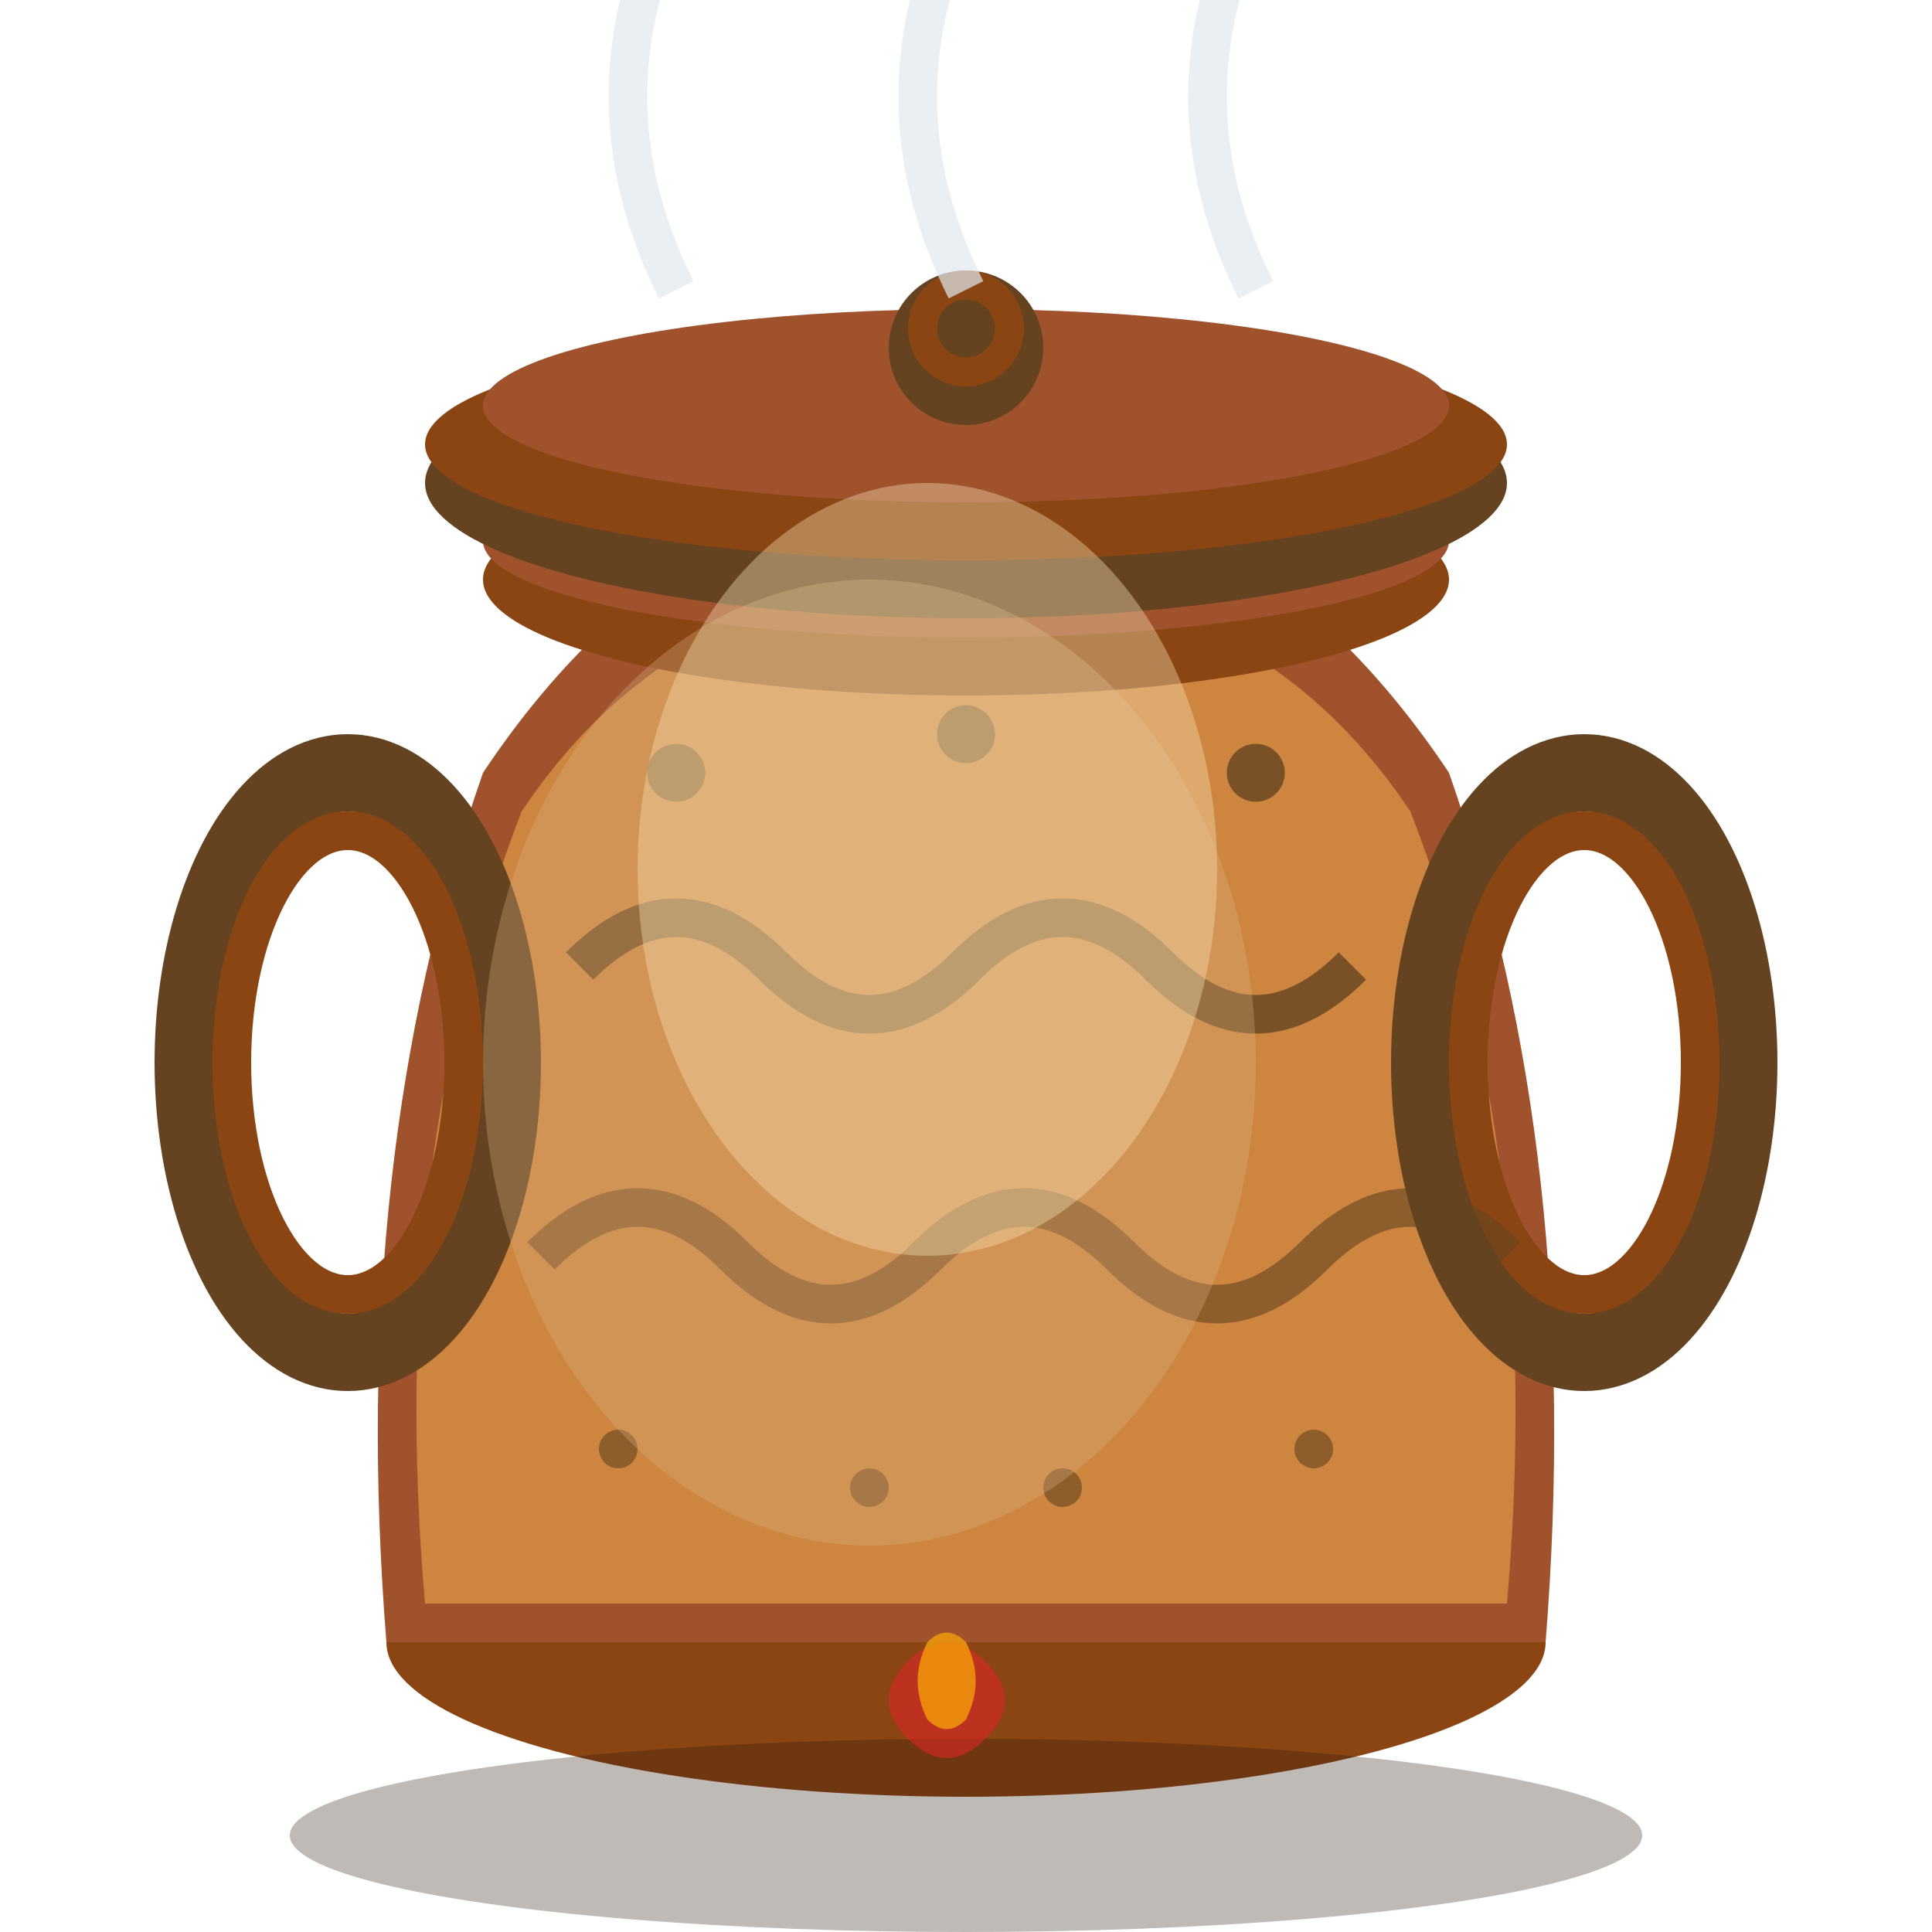 <svg width="100" height="100" viewBox="0 0 100 100" fill="none" xmlns="http://www.w3.org/2000/svg">
  <!-- Traditional Clay Pot -->
  <!-- Pot Base -->
  <ellipse cx="50" cy="85" rx="30" ry="8" fill="#8b4513"/>
  
  <!-- Pot Body -->
  <path d="M20 85 Q18 60 25 40 Q35 25 50 25 Q65 25 75 40 Q82 60 80 85" fill="#a0522d"/>
  <path d="M22 83 Q20 60 27 42 Q35 30 50 30 Q65 30 73 42 Q80 60 78 83" fill="#cd853f"/>
  
  <!-- Pot Rim -->
  <ellipse cx="50" cy="30" rx="25" ry="6" fill="#8b4513"/>
  <ellipse cx="50" cy="28" rx="25" ry="5" fill="#a0522d"/>
  
  <!-- Pot Handles -->
  <ellipse cx="18" cy="55" rx="8" ry="15" fill="none" stroke="#654321" stroke-width="4"/>
  <ellipse cx="82" cy="55" rx="8" ry="15" fill="none" stroke="#654321" stroke-width="4"/>
  
  <!-- Handle Details -->
  <ellipse cx="18" cy="55" rx="6" ry="12" fill="none" stroke="#8b4513" stroke-width="2"/>
  <ellipse cx="82" cy="55" rx="6" ry="12" fill="none" stroke="#8b4513" stroke-width="2"/>
  
  <!-- Pot Lid -->
  <ellipse cx="50" cy="25" rx="28" ry="7" fill="#654321"/>
  <ellipse cx="50" cy="23" rx="28" ry="6" fill="#8b4513"/>
  <ellipse cx="50" cy="21" rx="25" ry="5" fill="#a0522d"/>
  
  <!-- Lid Handle -->
  <circle cx="50" cy="18" r="4" fill="#654321"/>
  <circle cx="50" cy="17" r="3" fill="#8b4513"/>
  <circle cx="50" cy="17" r="1.5" fill="#654321"/>
  
  <!-- Steam -->
  <path d="M35 15 Q30 5 35 -5" stroke="#e2e8f0" stroke-width="2" fill="none" opacity="0.7"/>
  <path d="M50 15 Q45 5 50 -5" stroke="#e2e8f0" stroke-width="2" fill="none" opacity="0.7"/>
  <path d="M65 15 Q60 5 65 -5" stroke="#e2e8f0" stroke-width="2" fill="none" opacity="0.7"/>
  
  <!-- Traditional Patterns -->
  <path d="M30 50 Q35 45 40 50 Q45 55 50 50 Q55 45 60 50 Q65 55 70 50" 
        stroke="#654321" stroke-width="2" fill="none" opacity="0.8"/>
  <path d="M28 65 Q33 60 38 65 Q43 70 48 65 Q53 60 58 65 Q63 70 68 65 Q73 60 78 65" 
        stroke="#654321" stroke-width="2" fill="none" opacity="0.6"/>
  
  <!-- Decorative Dots -->
  <circle cx="35" cy="40" r="1.5" fill="#654321" opacity="0.8"/>
  <circle cx="50" cy="38" r="1.5" fill="#654321" opacity="0.8"/>
  <circle cx="65" cy="40" r="1.5" fill="#654321" opacity="0.8"/>
  
  <circle cx="32" cy="75" r="1" fill="#654321" opacity="0.6"/>
  <circle cx="45" cy="77" r="1" fill="#654321" opacity="0.6"/>
  <circle cx="55" cy="77" r="1" fill="#654321" opacity="0.6"/>  
  <circle cx="68" cy="75" r="1" fill="#654321" opacity="0.6"/>
  
  <!-- Shading and Highlights -->
  <ellipse cx="45" cy="55" rx="20" ry="25" fill="#deb887" opacity="0.3"/>
  <ellipse cx="48" cy="45" rx="15" ry="20" fill="#f5deb3" opacity="0.4"/>
  
  <!-- Base Shadow -->
  <ellipse cx="50" cy="95" rx="35" ry="5" fill="#2d1810" opacity="0.3"/>
  
  <!-- Traditional Fire Symbol -->
  <path d="M47 90 Q45 88 47 86 Q49 84 51 86 Q53 88 51 90 Q49 92 47 90" fill="#dc2626" opacity="0.6"/>
  <path d="M48 89 Q47 87 48 85 Q49 84 50 85 Q51 87 50 89 Q49 90 48 89" fill="#f59e0b" opacity="0.8"/>
</svg>
